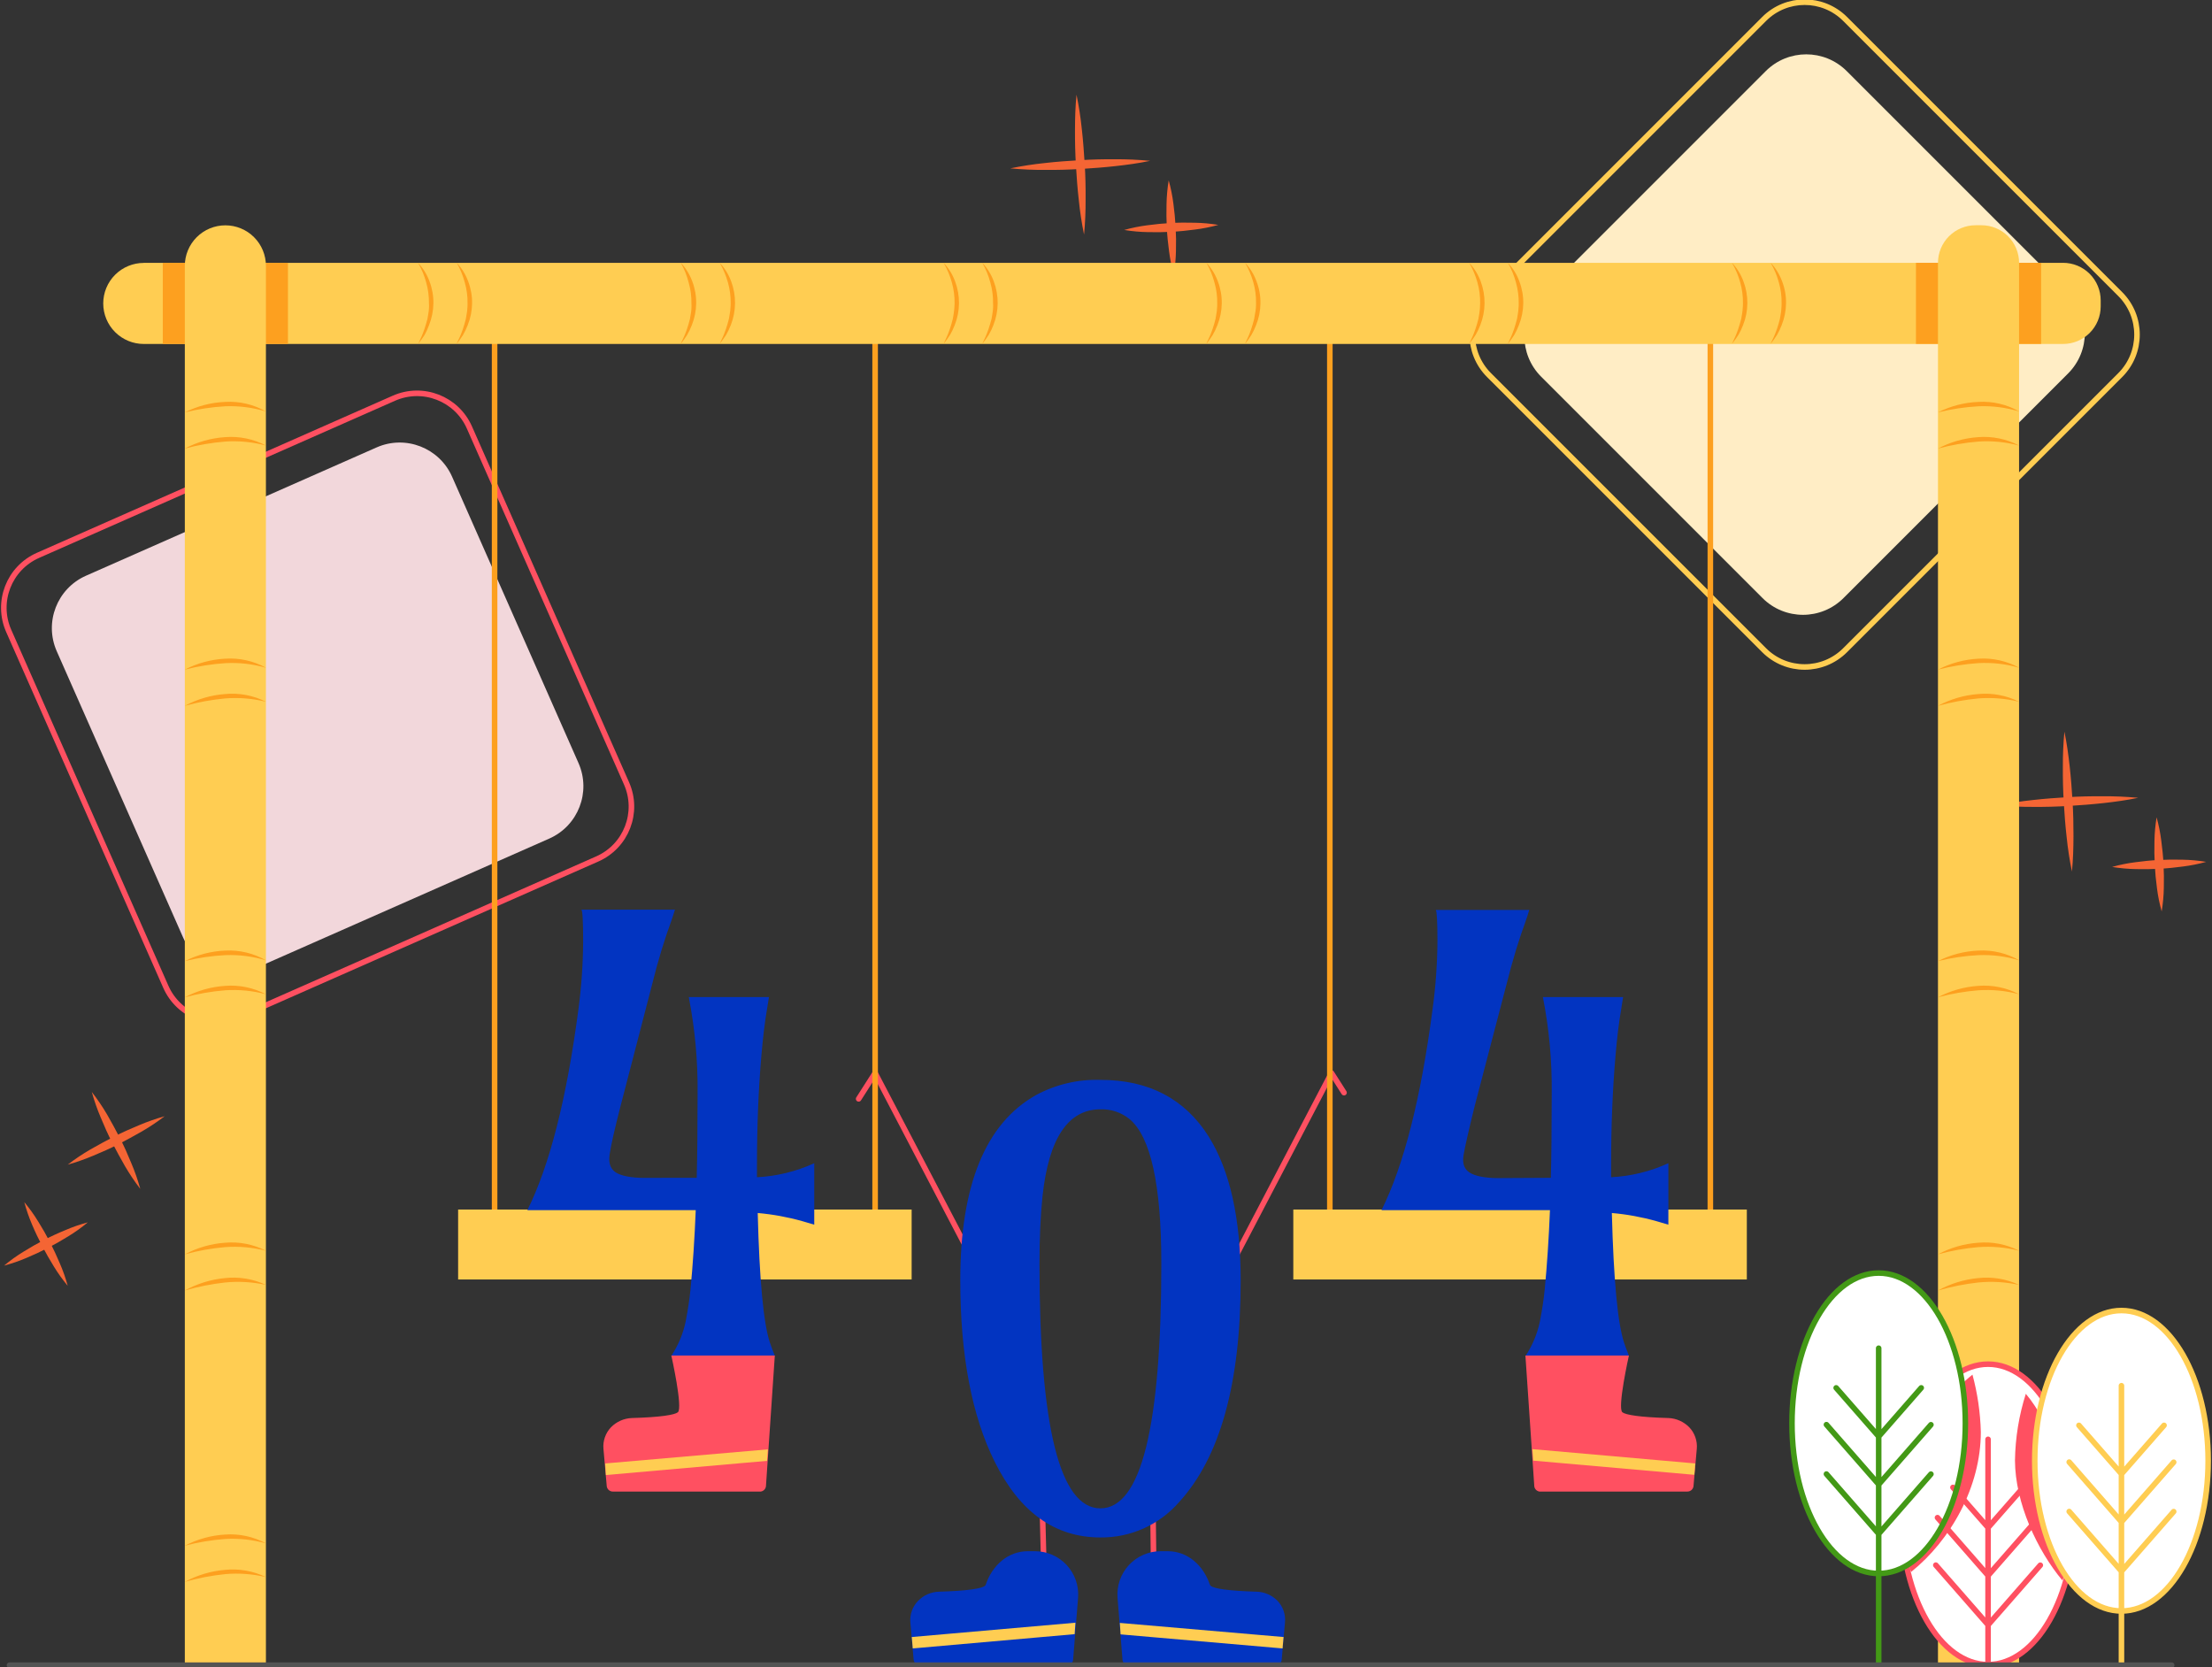 <svg width="398" height="300" viewBox="0 0 398 300" fill="none" xmlns="http://www.w3.org/2000/svg">
<rect x="0" y="0" width="398" height="300" fill="#333333" stroke="none"/>
<g clipPath="url(#clip0_2927_75974)">
<path d="M176.165 228.838L157.459 193.067L154.494 197.712M220.869 228.838L239.575 193.067L241.826 196.594" stroke="#FF5061" strokeWidth="3" stroke-linecap="round" stroke-linejoin="round"/>
<path d="M372.107 52.622L332.28 12.795C328.256 8.771 321.732 8.771 317.708 12.795L277.298 53.205C273.274 57.229 273.274 63.753 277.298 67.777L317.125 107.604C321.149 111.628 327.673 111.628 331.697 107.604L372.107 67.194C376.131 63.17 376.131 56.646 372.107 52.622Z" fill="#FFEDC5"/>
<path d="M381.489 52.914L331.988 3.413C327.964 -0.611 321.44 -0.611 317.416 3.413L267.915 52.914C263.891 56.938 263.891 63.462 267.915 67.486L317.416 116.986C321.44 121.01 327.964 121.01 331.988 116.986L381.489 67.486C385.513 63.462 385.513 56.938 381.489 52.914Z" stroke="#FFCD52" stroke-linecap="round" stroke-linejoin="round"/>
<path d="M104.09 137.295L81.343 85.769C79.044 80.562 72.961 78.205 67.755 80.504L15.475 103.584C10.269 105.882 7.912 111.966 10.21 117.172L32.957 168.698C35.255 173.904 41.339 176.261 46.545 173.963L98.825 150.882C104.031 148.584 106.388 142.501 104.09 137.295Z" fill="#F2D7DB"/>
<path d="M112.733 140.956L84.461 76.915C82.163 71.709 76.079 69.352 70.873 71.65L6.832 99.922C1.626 102.221 -0.731 108.304 1.567 113.51L29.839 177.551C32.138 182.758 38.221 185.115 43.427 182.816L107.468 154.544C112.674 152.246 115.032 146.162 112.733 140.956Z" stroke="#FF5061" stroke-linecap="round" stroke-linejoin="round"/>
<path d="M88.992 54.588H157.459V225.533H88.992V54.588ZM239.273 54.588H307.74V225.533H239.273V54.588Z" stroke="#FDA01F" strokeWidth="4" stroke-linecap="round" stroke-linejoin="round"/>
<path d="M193.697 17.041C194.122 19.108 194.442 21.196 194.657 23.295C194.894 25.388 195.037 27.48 195.172 29.573C195.306 31.665 195.346 33.766 195.33 35.866C195.345 37.983 195.253 40.1 195.053 42.207C194.627 40.143 194.309 38.058 194.102 35.961C193.856 33.869 193.713 31.776 193.586 29.684C193.46 27.591 193.412 25.491 193.42 23.39C193.428 21.29 193.476 19.158 193.697 17.041Z" fill="#F46534"/>
<path d="M206.942 28.939C204.865 29.375 202.773 29.66 200.688 29.89C198.604 30.12 196.503 30.278 194.411 30.405C192.318 30.532 190.218 30.587 188.117 30.571C186 30.586 183.884 30.494 181.776 30.294C183.851 29.865 185.946 29.543 188.054 29.327C190.139 29.089 192.231 28.947 194.324 28.82C196.416 28.693 198.517 28.637 200.665 28.653C202.761 28.643 204.856 28.738 206.942 28.939ZM210.279 32.45C210.665 33.827 210.948 35.232 211.127 36.651C211.317 38.054 211.452 39.465 211.531 40.876C211.611 42.286 211.627 43.697 211.587 45.116C211.561 46.545 211.428 47.971 211.191 49.38C210.804 48.003 210.52 46.599 210.343 45.179C210.152 43.776 210.01 42.374 209.938 40.963C209.867 39.552 209.851 38.133 209.891 36.722C209.918 35.291 210.048 33.863 210.279 32.45Z" fill="#F46534"/>
<path d="M219.204 40.463C217.826 40.847 216.422 41.128 215.003 41.304C213.6 41.494 212.189 41.636 210.779 41.708C209.368 41.779 207.957 41.803 206.538 41.763C205.109 41.74 203.684 41.61 202.274 41.375C203.651 40.989 205.055 40.706 206.475 40.527C207.878 40.337 209.288 40.202 210.699 40.123C212.11 40.043 213.521 40.035 214.94 40.075C216.369 40.099 217.794 40.229 219.204 40.463ZM371.443 131.647C371.879 133.723 372.165 135.816 372.394 137.901C372.624 139.985 372.783 142.086 372.91 144.178C373.036 146.271 373.084 148.371 373.076 150.472C373.068 152.572 373.013 154.68 372.799 156.813C372.373 154.746 372.053 152.658 371.84 150.559C371.602 148.474 371.451 146.382 371.324 144.289C371.198 142.197 371.15 140.096 371.166 137.988C371.151 135.871 371.244 133.754 371.443 131.647Z" fill="#F46534"/>
<path d="M384.72 143.544C382.643 143.98 380.558 144.265 378.466 144.495C376.373 144.725 374.289 144.884 372.188 145.01C370.088 145.137 368.003 145.193 365.895 145.177C363.778 145.192 361.662 145.099 359.554 144.899C361.621 144.474 363.708 144.154 365.808 143.94C367.892 143.703 369.993 143.552 372.085 143.425C374.178 143.298 376.278 143.251 378.379 143.267C380.496 143.252 382.612 143.344 384.72 143.544ZM388.033 147.055C388.416 148.433 388.697 149.837 388.873 151.256C389.063 152.659 389.206 154.07 389.277 155.481C389.349 156.892 389.372 158.303 389.333 159.721C389.309 161.151 389.179 162.576 388.944 163.986C388.558 162.608 388.274 161.204 388.096 159.785C387.906 158.382 387.771 156.979 387.7 155.568C387.629 154.157 387.605 152.738 387.645 151.32C387.669 149.891 387.799 148.465 388.033 147.055Z" fill="#F46534"/>
<path d="M396.95 155.069C395.572 155.453 394.168 155.734 392.749 155.909C391.346 156.099 389.943 156.242 388.532 156.313C387.121 156.385 385.703 156.408 384.292 156.369C382.863 156.345 381.437 156.215 380.027 155.98C381.402 155.594 382.804 155.31 384.22 155.132C385.623 154.942 387.034 154.799 388.445 154.728C389.856 154.657 391.267 154.641 392.686 154.68C394.115 154.704 395.54 154.834 396.95 155.069ZM29.625 200.835C28.321 201.833 26.955 202.747 25.535 203.569C24.132 204.362 22.705 205.155 21.254 205.9C19.804 206.645 18.322 207.295 16.816 207.921C15.308 208.558 13.762 209.1 12.187 209.546C13.487 208.548 14.851 207.634 16.269 206.811C17.672 206.019 19.098 205.226 20.557 204.481C22.015 203.736 23.49 203.086 24.996 202.46C26.503 201.823 28.049 201.28 29.625 200.835Z" fill="#F46534"/>
<path d="M25.241 213.913C24.24 212.609 23.321 211.243 22.491 209.823C21.698 208.428 20.905 207.002 20.16 205.543C19.415 204.085 18.758 202.61 18.139 201.104C17.495 199.597 16.952 198.048 16.514 196.468C17.52 197.762 18.441 199.121 19.273 200.534C20.065 201.929 20.858 203.355 21.603 204.814C22.348 206.272 22.998 207.747 23.616 209.253C24.261 210.768 24.804 212.325 25.241 213.913ZM4.371 216.291C5.288 217.388 6.122 218.551 6.868 219.771C7.624 220.975 8.324 222.204 8.969 223.456C9.613 224.709 10.21 225.99 10.76 227.301C11.335 228.614 11.812 229.967 12.187 231.351C11.27 230.254 10.436 229.091 9.69 227.871C8.945 226.666 8.239 225.438 7.589 224.186C6.939 222.933 6.321 221.649 5.774 220.349C5.211 219.032 4.742 217.675 4.371 216.291Z" fill="#F46534"/>
<path d="M15.793 219.929C14.698 220.847 13.534 221.682 12.314 222.426C11.109 223.171 9.888 223.876 8.628 224.526C7.368 225.176 6.092 225.771 4.784 226.318C3.47 226.883 2.116 227.349 0.733 227.713C1.83 226.796 2.994 225.962 4.213 225.216C5.418 224.466 6.646 223.765 7.899 223.116C9.151 222.466 10.435 221.871 11.751 221.332C13.062 220.766 14.413 220.297 15.793 219.929Z" fill="#F46534"/>
<path d="M207.402 267.978L207.679 290.195L211.27 290.148M187.491 269.246L188.07 291.456L178.836 291.677" stroke="#FF5061" strokeWidth="3" stroke-linecap="round" stroke-linejoin="round"/>
<path d="M25.867 47.288H371.205C372.094 47.288 372.975 47.463 373.796 47.803C374.617 48.143 375.363 48.642 375.992 49.27C376.62 49.899 377.119 50.645 377.459 51.467C377.799 52.288 377.974 53.168 377.974 54.057V55.119C377.974 56.008 377.799 56.888 377.459 57.709C377.119 58.531 376.62 59.277 375.992 59.905C375.363 60.534 374.617 61.032 373.796 61.373C372.975 61.713 372.094 61.888 371.205 61.888H25.867C23.933 61.888 22.079 61.12 20.711 59.752C19.343 58.385 18.575 56.53 18.575 54.596C18.575 52.662 19.343 50.807 20.711 49.44C22.079 48.072 23.933 47.304 25.867 47.304V47.288Z" fill="#FFCD52"/>
<path d="M29.291 47.288H51.81V61.88H29.291V47.288ZM344.732 47.288H367.25V61.88H344.732V47.288Z" fill="#FDA01F"/>
<path d="M82.429 217.623H164.03V230.209H82.429V217.623ZM232.702 217.623H314.303V230.209H232.702V217.623Z" fill="#FFCD52"/>
<path d="M125.357 211.916C125.458 208.317 125.511 203.258 125.516 196.737C125.577 190.92 125.046 185.112 123.931 179.402H138.356L137.984 181.709C137.603 183.944 137.27 186.694 136.993 189.944C136.465 196.063 136.2 202.618 136.2 209.609V211.813C139.763 211.63 143.26 210.775 146.505 209.292V220.349L144.357 219.715C141.734 218.977 139.049 218.486 136.335 218.249C136.642 230.344 137.374 238.122 138.531 241.584C138.776 242.321 139.078 243.105 139.426 243.961H120.776C122.033 242.076 122.915 239.966 123.376 237.747C123.772 235.663 124.065 233.784 124.24 232.001C124.662 227.599 124.977 222.843 125.183 217.734H94.889C98.905 209.659 101.964 197.633 104.067 181.653C104.613 177.586 104.899 173.487 104.924 169.384C104.924 165.785 104.82 163.875 104.606 163.669H121.442C121.196 164.461 120.95 165.254 120.705 165.92L119.912 168.179C119.32 169.928 118.726 171.886 118.129 174.052L111.669 198.948C110.58 203.176 109.917 206.116 109.679 207.77C109.441 209.424 109.922 210.544 111.122 211.131C112.342 211.725 114.253 211.987 116.837 211.924L125.357 211.916ZM279.039 211.916C279.14 208.317 279.192 203.258 279.198 196.737C279.263 190.92 278.732 185.111 277.612 179.402H292.038L291.674 181.709C291.285 183.944 290.952 186.694 290.675 189.944C290.146 196.063 289.882 202.618 289.882 209.609V211.813C293.445 211.631 296.942 210.776 300.186 209.292V220.349L298.038 219.715C295.416 218.977 292.731 218.486 290.017 218.249C290.334 230.344 291.068 238.122 292.22 241.584C292.466 242.321 292.759 243.105 293.108 243.961H274.482C275.733 242.074 276.612 239.965 277.073 237.747C277.478 235.663 277.763 233.784 277.937 232.001C278.36 227.599 278.674 222.843 278.881 217.734H248.571C252.592 209.659 255.651 197.633 257.749 181.653C258.307 177.603 258.604 173.52 258.637 169.431C258.637 165.833 258.534 163.922 258.328 163.716H275.163C274.917 164.509 274.672 165.302 274.426 165.967L273.633 168.226C273.042 169.975 272.447 171.933 271.85 174.1L265.35 198.948C264.294 203.213 263.623 206.167 263.337 207.81C263.052 209.453 263.53 210.574 264.772 211.171C266 211.765 267.903 212.027 270.495 211.963L279.039 211.916ZM197.993 276.625C189.813 276.625 183.473 272.081 178.97 262.992C174.849 254.707 172.785 243.835 172.78 230.376C172.78 213.239 177.327 202.122 186.421 197.022C189.977 195.109 193.974 194.169 198.009 194.296C206.681 194.296 213.164 197.685 217.46 204.465C221.312 210.621 223.236 219.258 223.23 230.376C223.23 248.902 219.532 262.205 212.134 270.284C210.375 272.301 208.2 273.912 205.759 275.006C203.318 276.101 200.669 276.653 197.993 276.625ZM187.031 227.332C187.031 256.696 190.685 271.381 197.993 271.386C205.301 271.392 208.955 256.707 208.955 227.332C208.955 213.165 207.04 204.497 203.209 201.326C201.739 200.149 199.899 199.534 198.017 199.59C192.178 199.59 188.699 204.801 187.578 215.221C187.214 218.703 187.031 222.751 187.031 227.364V227.332Z" fill="#0234C1"/>
<path d="M47.847 47.835L47.847 299.382H33.255L33.255 47.835C33.255 45.901 34.023 44.046 35.391 42.678C36.758 41.311 38.613 40.543 40.547 40.543C41.505 40.542 42.454 40.729 43.34 41.095C44.225 41.461 45.03 41.998 45.708 42.676C46.386 43.353 46.924 44.157 47.291 45.042C47.658 45.928 47.847 46.877 47.847 47.835Z" fill="#FFCD52"/>
<path d="M363.287 47.296V299.35H348.695V47.296C348.695 45.501 349.408 43.779 350.678 42.509C351.947 41.24 353.669 40.527 355.464 40.527H356.526C358.32 40.529 360.04 41.243 361.307 42.512C362.575 43.781 363.287 45.502 363.287 47.296Z" fill="#FFCD52"/>
<path d="M33.255 74.197C35.519 73.052 38.003 72.408 40.539 72.311C43.093 72.165 45.635 72.766 47.855 74.039C45.498 73.323 43.039 73.004 40.578 73.096C38.108 73.232 35.656 73.601 33.255 74.197ZM33.255 80.705C35.496 79.52 37.962 78.82 40.491 78.652C43.04 78.448 45.594 78.973 47.855 80.166C45.478 79.526 43.011 79.282 40.555 79.445C38.088 79.643 35.645 80.065 33.255 80.705ZM33.255 120.479C35.507 119.314 37.983 118.644 40.515 118.513C43.068 118.341 45.616 118.908 47.855 120.146C45.49 119.466 43.028 119.185 40.571 119.314C38.101 119.475 35.652 119.866 33.255 120.479ZM33.255 126.994C35.484 125.792 37.942 125.071 40.468 124.878C43.012 124.63 45.574 125.111 47.855 126.265C45.464 125.675 42.994 125.472 40.539 125.662C38.077 125.892 35.639 126.338 33.255 126.994ZM33.255 172.927C35.518 171.779 38.003 171.132 40.539 171.032C43.096 170.901 45.637 171.512 47.855 172.792C45.498 172.076 43.039 171.757 40.578 171.849C38.108 171.973 35.656 172.334 33.255 172.927ZM33.255 179.434C35.496 178.249 37.962 177.549 40.491 177.381C43.034 177.178 45.582 177.7 47.839 178.887C45.461 178.254 42.995 178.013 40.539 178.174C38.078 178.373 35.64 178.795 33.255 179.434ZM33.255 225.684C35.489 224.489 37.949 223.779 40.475 223.599C43.022 223.37 45.582 223.87 47.855 225.042C45.47 224.43 43.002 224.208 40.547 224.384C38.082 224.596 35.641 225.031 33.255 225.684ZM33.255 232.191C35.47 230.964 37.915 230.205 40.436 229.964C42.974 229.671 45.544 230.094 47.855 231.184C45.449 230.657 42.975 230.51 40.523 230.748C38.063 231.019 35.631 231.502 33.255 232.191ZM33.255 278.108C35.501 276.935 37.97 276.251 40.499 276.102C43.047 275.918 45.594 276.468 47.839 277.688C45.468 277.024 43.005 276.756 40.547 276.895C38.084 277.077 35.644 277.483 33.255 278.108ZM33.255 284.615C35.48 283.408 37.93 282.674 40.452 282.459C42.992 282.192 45.557 282.642 47.855 283.759C45.46 283.191 42.991 283.009 40.539 283.22C38.075 283.471 35.637 283.938 33.255 284.615ZM348.695 74.197C350.96 73.054 353.444 72.41 355.979 72.311C358.542 72.162 361.092 72.762 363.319 74.039C360.963 73.323 358.504 73.004 356.043 73.096C353.564 73.231 351.104 73.6 348.695 74.197ZM348.695 80.705C350.937 79.522 353.402 78.822 355.932 78.652C358.477 78.449 361.028 78.974 363.287 80.166C360.91 79.526 358.444 79.282 355.987 79.445C353.523 79.644 351.083 80.066 348.695 80.705ZM348.695 120.479C350.948 119.317 353.423 118.647 355.955 118.513C358.504 118.342 361.049 118.906 363.287 120.138C360.919 119.458 358.455 119.176 355.995 119.306C353.531 119.472 351.087 119.865 348.695 120.479ZM348.695 126.994C350.928 125.793 353.388 125.072 355.916 124.878C358.455 124.633 361.011 125.114 363.287 126.265C360.896 125.675 358.426 125.472 355.971 125.662C353.512 125.894 351.077 126.339 348.695 126.994ZM348.695 172.927C350.959 171.78 353.443 171.134 355.979 171.032C358.544 170.897 361.094 171.508 363.319 172.792C360.963 172.076 358.504 171.757 356.043 171.849C353.565 171.973 351.104 172.334 348.695 172.927ZM348.695 179.434C350.937 178.251 353.402 177.551 355.932 177.381C358.476 177.178 361.027 177.7 363.287 178.887C360.909 178.254 358.443 178.013 355.987 178.174C353.523 178.373 351.083 178.795 348.695 179.434ZM348.695 225.684C350.931 224.488 353.394 223.778 355.924 223.599C358.465 223.373 361.019 223.873 363.287 225.042C360.902 224.43 358.435 224.208 355.979 224.384C353.517 224.596 351.079 225.032 348.695 225.684ZM348.695 232.191C350.914 230.965 353.361 230.207 355.884 229.964C358.417 229.674 360.981 230.097 363.287 231.184C360.881 230.657 358.407 230.51 355.955 230.748C353.498 231.021 351.069 231.504 348.695 232.191ZM348.695 278.108C350.944 276.936 353.416 276.252 355.947 276.102C358.495 275.918 361.043 276.468 363.287 277.688C360.914 277.024 358.447 276.756 355.987 276.895C353.525 277.079 351.084 277.484 348.695 278.108ZM348.695 284.615C350.923 283.408 353.375 282.674 355.9 282.459C358.446 282.189 361.016 282.64 363.319 283.759C360.922 283.19 358.449 283.008 355.995 283.22C353.526 283.471 351.083 283.938 348.695 284.615ZM75.216 47.288C76.128 48.252 76.832 49.393 77.285 50.641C77.765 51.906 78.002 53.251 77.982 54.604C77.96 55.947 77.691 57.274 77.19 58.519C76.971 59.126 76.703 59.715 76.389 60.279C76.04 60.834 75.644 61.365 75.248 61.864C75.493 61.254 75.811 60.691 76.04 60.089C76.281 59.496 76.487 58.89 76.659 58.274L76.912 57.362L77.071 56.427C77.128 56.115 77.165 55.8 77.182 55.484C77.204 55.18 77.204 54.876 77.182 54.572C77.197 53.311 77.031 52.053 76.69 50.839C76.355 49.596 75.859 48.403 75.216 47.288ZM82.183 47.288C83.09 48.255 83.791 49.395 84.244 50.641C84.724 51.906 84.961 53.251 84.942 54.604C84.919 55.947 84.651 57.274 84.149 58.519C83.911 59.139 83.622 59.738 83.285 60.311C82.936 60.865 82.54 61.397 82.152 61.896C82.389 61.286 82.714 60.723 82.944 60.12C83.183 59.526 83.392 58.921 83.57 58.305L83.816 57.394L83.975 56.459C84.035 56.15 84.073 55.837 84.086 55.523C84.118 55.213 84.132 54.9 84.125 54.588C84.148 53.326 83.982 52.068 83.634 50.855C83.304 49.609 82.816 48.41 82.183 47.288ZM122.504 47.288C123.41 48.255 124.111 49.395 124.565 50.641C125.045 51.906 125.282 53.251 125.262 54.604C125.24 55.947 124.972 57.274 124.47 58.519C124.232 59.139 123.943 59.738 123.606 60.311C123.257 60.865 122.869 61.397 122.472 61.896C122.71 61.286 123.035 60.723 123.265 60.12C123.508 59.528 123.717 58.922 123.891 58.305L124.137 57.394L124.295 56.459C124.356 56.15 124.393 55.837 124.406 55.523C124.426 55.212 124.426 54.899 124.406 54.588C124.429 53.326 124.264 52.068 123.915 50.855C123.597 49.611 123.123 48.412 122.504 47.288ZM129.495 47.288C130.406 48.252 131.11 49.393 131.564 50.641C132.508 53.176 132.482 55.97 131.492 58.488C131.257 59.107 130.971 59.706 130.636 60.279C130.28 60.834 129.891 61.365 129.495 61.864C129.741 61.254 130.058 60.691 130.288 60.089C130.524 59.495 130.731 58.889 130.906 58.274L131.152 57.362L131.31 56.427C131.371 56.118 131.408 55.806 131.421 55.492C131.457 55.181 131.473 54.869 131.469 54.556C131.484 53.295 131.318 52.038 130.977 50.823C130.631 49.588 130.133 48.401 129.495 47.288ZM169.784 47.288C170.695 48.252 171.4 49.393 171.853 50.641C172.807 53.174 172.782 55.972 171.781 58.488C171.546 59.107 171.26 59.706 170.925 60.279C170.569 60.834 170.18 61.365 169.784 61.864C170.03 61.254 170.347 60.691 170.577 60.089C170.813 59.495 171.02 58.889 171.195 58.274L171.441 57.362L171.599 56.427C171.694 55.807 171.747 55.183 171.758 54.556C171.773 53.295 171.607 52.038 171.266 50.823C170.923 49.587 170.425 48.399 169.784 47.288ZM176.743 47.288C177.655 48.252 178.359 49.393 178.812 50.641C179.766 53.174 179.741 55.972 178.741 58.488C178.509 59.109 178.222 59.708 177.885 60.279C177.536 60.834 177.14 61.365 176.743 61.864C176.989 61.254 177.306 60.691 177.536 60.089C177.776 59.496 177.983 58.89 178.154 58.274L178.408 57.362L178.566 56.427C178.619 56.117 178.656 55.805 178.677 55.492C178.697 55.18 178.697 54.868 178.677 54.556C178.7 53.294 178.534 52.036 178.186 50.823C177.859 49.587 177.374 48.399 176.743 47.288ZM217.072 47.288C217.978 48.255 218.679 49.395 219.133 50.641C219.613 51.906 219.85 53.251 219.83 54.604C219.808 55.947 219.539 57.274 219.038 58.519C218.8 59.139 218.511 59.738 218.174 60.311C217.825 60.865 217.429 61.397 217.04 61.896C217.278 61.286 217.603 60.723 217.833 60.12C218.072 59.526 218.281 58.921 218.459 58.305L218.705 57.394L218.863 56.459C218.924 56.15 218.961 55.837 218.974 55.523C219.007 55.213 219.02 54.9 219.014 54.588C219.037 53.326 218.871 52.068 218.522 50.855C218.192 49.609 217.705 48.41 217.072 47.288ZM224.031 47.288C224.937 48.255 225.638 49.395 226.092 50.641C226.576 51.905 226.813 53.25 226.789 54.604C226.771 55.947 226.503 57.275 225.997 58.519C225.762 59.141 225.473 59.74 225.133 60.311C224.784 60.865 224.396 61.397 223.999 61.896C224.245 61.286 224.562 60.723 224.792 60.12C225.029 59.526 225.235 58.92 225.41 58.305L225.656 57.394L225.815 56.459C225.888 56.138 225.936 55.812 225.957 55.484C225.99 55.173 226.003 54.861 225.997 54.548C226.018 53.287 225.855 52.029 225.513 50.815C225.167 49.583 224.669 48.398 224.031 47.288ZM264.352 47.288C265.261 48.254 265.964 49.395 266.421 50.641C267.364 53.176 267.339 55.97 266.349 58.488C266.114 59.107 265.828 59.706 265.493 60.279C265.137 60.834 264.748 61.365 264.352 61.864C264.598 61.254 264.915 60.691 265.145 60.089C265.381 59.495 265.588 58.889 265.763 58.274L266.008 57.362L266.167 56.427C266.264 55.808 266.315 55.183 266.318 54.556C266.339 53.295 266.176 52.037 265.834 50.823C265.488 49.588 264.99 48.401 264.352 47.288ZM271.311 47.288C272.223 48.252 272.927 49.393 273.38 50.641C273.86 51.906 274.097 53.251 274.077 54.604C274.055 55.947 273.786 57.274 273.285 58.519C273.049 59.139 272.763 59.738 272.429 60.311C272.08 60.865 271.684 61.397 271.287 61.896C271.533 61.286 271.85 60.723 272.08 60.12C272.32 59.528 272.527 58.922 272.698 58.305L272.952 57.394L273.11 56.459C273.165 56.149 273.199 55.837 273.213 55.523C273.253 55.213 273.269 54.9 273.261 54.588C273.276 53.326 273.11 52.069 272.77 50.855C272.44 49.608 271.95 48.408 271.311 47.288ZM311.632 47.288C312.543 48.252 313.247 49.393 313.701 50.641C314.655 53.174 314.63 55.972 313.629 58.488C313.397 59.109 313.111 59.708 312.773 60.279C312.424 60.834 312.028 61.365 311.632 61.864C311.878 61.254 312.195 60.691 312.424 60.089C312.665 59.496 312.871 58.89 313.043 58.274L313.296 57.362L313.455 56.427C313.509 56.118 313.544 55.805 313.558 55.492C313.597 55.181 313.613 54.869 313.605 54.556C313.624 53.294 313.459 52.037 313.114 50.823C312.775 49.586 312.276 48.397 311.632 47.288ZM318.599 47.288C319.505 48.255 320.206 49.395 320.66 50.641C321.144 51.905 321.38 53.25 321.357 54.604C321.335 55.947 321.067 57.274 320.565 58.519C320.333 59.128 320.052 59.716 319.725 60.279C319.376 60.834 318.987 61.365 318.591 61.864C318.829 61.254 319.154 60.691 319.384 60.089C319.627 59.496 319.836 58.89 320.01 58.274L320.256 57.362L320.414 56.427C320.473 56.115 320.507 55.8 320.517 55.484C320.55 55.173 320.563 54.861 320.557 54.548C320.58 53.286 320.414 52.028 320.065 50.815C319.727 49.582 319.235 48.397 318.599 47.288Z" fill="#FDA01F"/>
<path d="M109.925 256.81C110.921 255.788 112.272 255.189 113.698 255.137C118.842 254.995 121.379 254.567 121.957 254.107C122.924 253.402 120.792 243.898 120.792 243.898H139.411L137.826 267.249C137.832 267.517 137.741 267.779 137.569 267.984C137.397 268.19 137.155 268.326 136.89 268.366H110.29C110.022 268.373 109.76 268.282 109.554 268.11C109.348 267.938 109.213 267.696 109.172 267.431L108.578 260.678C108.515 259.974 108.603 259.266 108.835 258.599C109.067 257.932 109.439 257.322 109.925 256.81Z" fill="#FF5061"/>
<path d="M138.166 260.773L138.016 262.842L109.022 265.394L108.887 263.309L138.166 260.773Z" fill="#FFCD52"/>
<path d="M357.707 299.501C366.322 299.501 373.306 287.4 373.306 272.472C373.306 257.545 366.322 245.444 357.707 245.444C349.092 245.444 342.108 257.545 342.108 272.472C342.108 287.4 349.092 299.501 357.707 299.501Z" fill="white"/>
<path d="M357.707 299.501C366.322 299.501 373.306 287.4 373.306 272.472C373.306 257.545 366.322 245.444 357.707 245.444C349.092 245.444 342.108 257.545 342.108 272.472C342.108 287.4 349.092 299.501 357.707 299.501Z" stroke="#FF5061" stroke-linecap="round" stroke-linejoin="round"/>
<path d="M371.087 284.362C373.306 279.233 371.634 276.094 371.634 272.472C371.634 264.839 369.081 256.2 364.5 250.778C363.267 254.659 362.61 258.699 362.55 262.77C362.582 270.403 366.537 278.94 371.087 284.362Z" fill="#FF5061"/>
<path d="M381.708 289.854C390.323 289.854 397.307 277.753 397.307 262.826C397.307 247.899 390.323 235.797 381.708 235.797C373.093 235.797 366.109 247.899 366.109 262.826C366.109 277.753 373.093 289.854 381.708 289.854Z" fill="white"/>
<path d="M343.408 273.32C343.408 276.34 342.188 278.75 343.86 282.832C350.994 277.109 356.407 267.518 356.407 257.634C356.316 254.152 355.81 250.693 354.901 247.33C347.728 252.997 343.408 263.436 343.408 273.32Z" fill="#FF5061"/>
<path d="M338.026 283.109C346.641 283.109 353.625 271.008 353.625 256.081C353.625 241.153 346.641 229.052 338.026 229.052C329.411 229.052 322.427 241.153 322.427 256.081C322.427 271.008 329.411 283.109 338.026 283.109Z" fill="white"/>
<path d="M357.707 299.501V258.966M357.707 274.842L351.39 267.621M357.707 283.466L348.608 273.059M357.707 292.351L348.307 281.603M357.707 274.858L365.372 266.099M357.707 283.482L367.108 272.734M357.707 292.367L367.108 281.619" stroke="#FF5061" stroke-linecap="round" stroke-linejoin="round"/>
<path d="M338.026 283.109C346.641 283.109 353.625 271.008 353.625 256.081C353.625 241.153 346.641 229.052 338.026 229.052C329.411 229.052 322.427 241.153 322.427 256.081C322.427 271.008 329.411 283.109 338.026 283.109Z" stroke="#439916" stroke-linecap="round" stroke-linejoin="round"/>
<path d="M338.026 242.574V299.604M338.026 258.451L330.377 249.708M338.026 267.074L328.626 256.326M338.026 275.96L328.626 265.212M338.026 258.466L345.683 249.708M338.026 267.09L347.427 256.342M338.026 275.975L347.427 265.228" stroke="#439916" stroke-linecap="round" stroke-linejoin="round"/>
<path d="M381.708 289.854C390.323 289.854 397.307 277.753 397.307 262.826C397.307 247.899 390.323 235.797 381.708 235.797C373.093 235.797 366.109 247.899 366.109 262.826C366.109 277.753 373.093 289.854 381.708 289.854Z" stroke="#FFCD52" stroke-linecap="round" stroke-linejoin="round"/>
<path d="M381.708 249.32V299.604M381.708 265.196L374.059 256.453M381.708 273.82L372.307 263.064M381.708 282.705L372.307 271.957M381.708 265.212L389.372 256.453M381.708 273.835L391.108 263.087M381.708 282.721L391.108 271.973" stroke="#FFCD52" stroke-linecap="round" stroke-linejoin="round"/>
<path d="M303.951 256.81C302.956 255.788 301.604 255.189 300.179 255.137C295.042 254.995 292.498 254.567 291.919 254.107C290.952 253.402 293.085 243.898 293.085 243.898H274.466L276.051 267.249C276.044 267.517 276.135 267.779 276.308 267.984C276.48 268.19 276.721 268.326 276.986 268.366H303.595C303.862 268.371 304.121 268.279 304.325 268.107C304.529 267.935 304.664 267.695 304.704 267.431L305.299 260.678C305.361 259.974 305.274 259.266 305.041 258.599C304.809 257.932 304.438 257.322 303.951 256.81Z" fill="#FF5061"/>
<path d="M305.029 263.309L304.855 265.354L275.869 262.802L275.71 260.733L305.029 263.309Z" fill="#FFCD52"/>
<path d="M229.889 288.055C228.897 287.028 227.543 286.428 226.116 286.383C220.972 286.24 218.435 285.812 217.857 285.344C217.769 285.276 217.705 285.182 217.674 285.075C216.517 281.667 213.711 279.099 210.113 279.099H208.821C207.748 279.099 206.687 279.322 205.705 279.753C204.723 280.184 203.84 280.813 203.113 281.602C202.386 282.39 201.829 283.32 201.479 284.334C201.128 285.348 200.992 286.423 201.077 287.492L201.957 298.494C201.95 298.76 202.04 299.02 202.211 299.224C202.382 299.428 202.621 299.563 202.884 299.604H229.492C229.76 299.607 230.02 299.515 230.225 299.343C230.43 299.172 230.566 298.932 230.61 298.668L231.204 291.915C231.271 291.215 231.188 290.509 230.962 289.844C230.735 289.178 230.369 288.569 229.889 288.055Z" fill="#0234C1"/>
<path d="M230.951 294.539L230.769 296.592L201.624 294.063L201.489 292.002L230.951 294.539Z" fill="#FFCD52"/>
<path d="M165.163 288.055C166.154 287.027 167.508 286.427 168.936 286.383C174.072 286.24 176.616 285.812 177.195 285.344C177.283 285.276 177.347 285.182 177.377 285.075C178.534 281.667 181.34 279.099 184.939 279.099H186.223C187.296 279.098 188.358 279.32 189.341 279.751C190.324 280.181 191.208 280.81 191.936 281.599C192.664 282.387 193.221 283.318 193.572 284.332C193.923 285.347 194.06 286.423 193.975 287.492L193.095 298.494C193.102 298.77 193.005 299.038 192.823 299.246C192.641 299.453 192.387 299.584 192.112 299.612H165.504C165.238 299.613 164.98 299.52 164.776 299.349C164.573 299.177 164.437 298.939 164.394 298.676L163.8 291.923C163.738 291.218 163.828 290.509 164.063 289.842C164.298 289.175 164.673 288.565 165.163 288.055Z" fill="#0234C1"/>
<path d="M193.499 291.963L193.357 294.024L164.228 296.592L164.053 294.539L193.499 291.963Z" fill="#FFCD52"/>
<path d="M1.708 299.604H390.744" stroke="#545454" stroke-linecap="round" stroke-linejoin="round"/>
</g>
<defs>
<clipPath id="clip0_2927_75974">
<rect width="397.405" height="300" fill="white" transform="translate(0.297)"/>
</clipPath>
</defs>
</svg>
